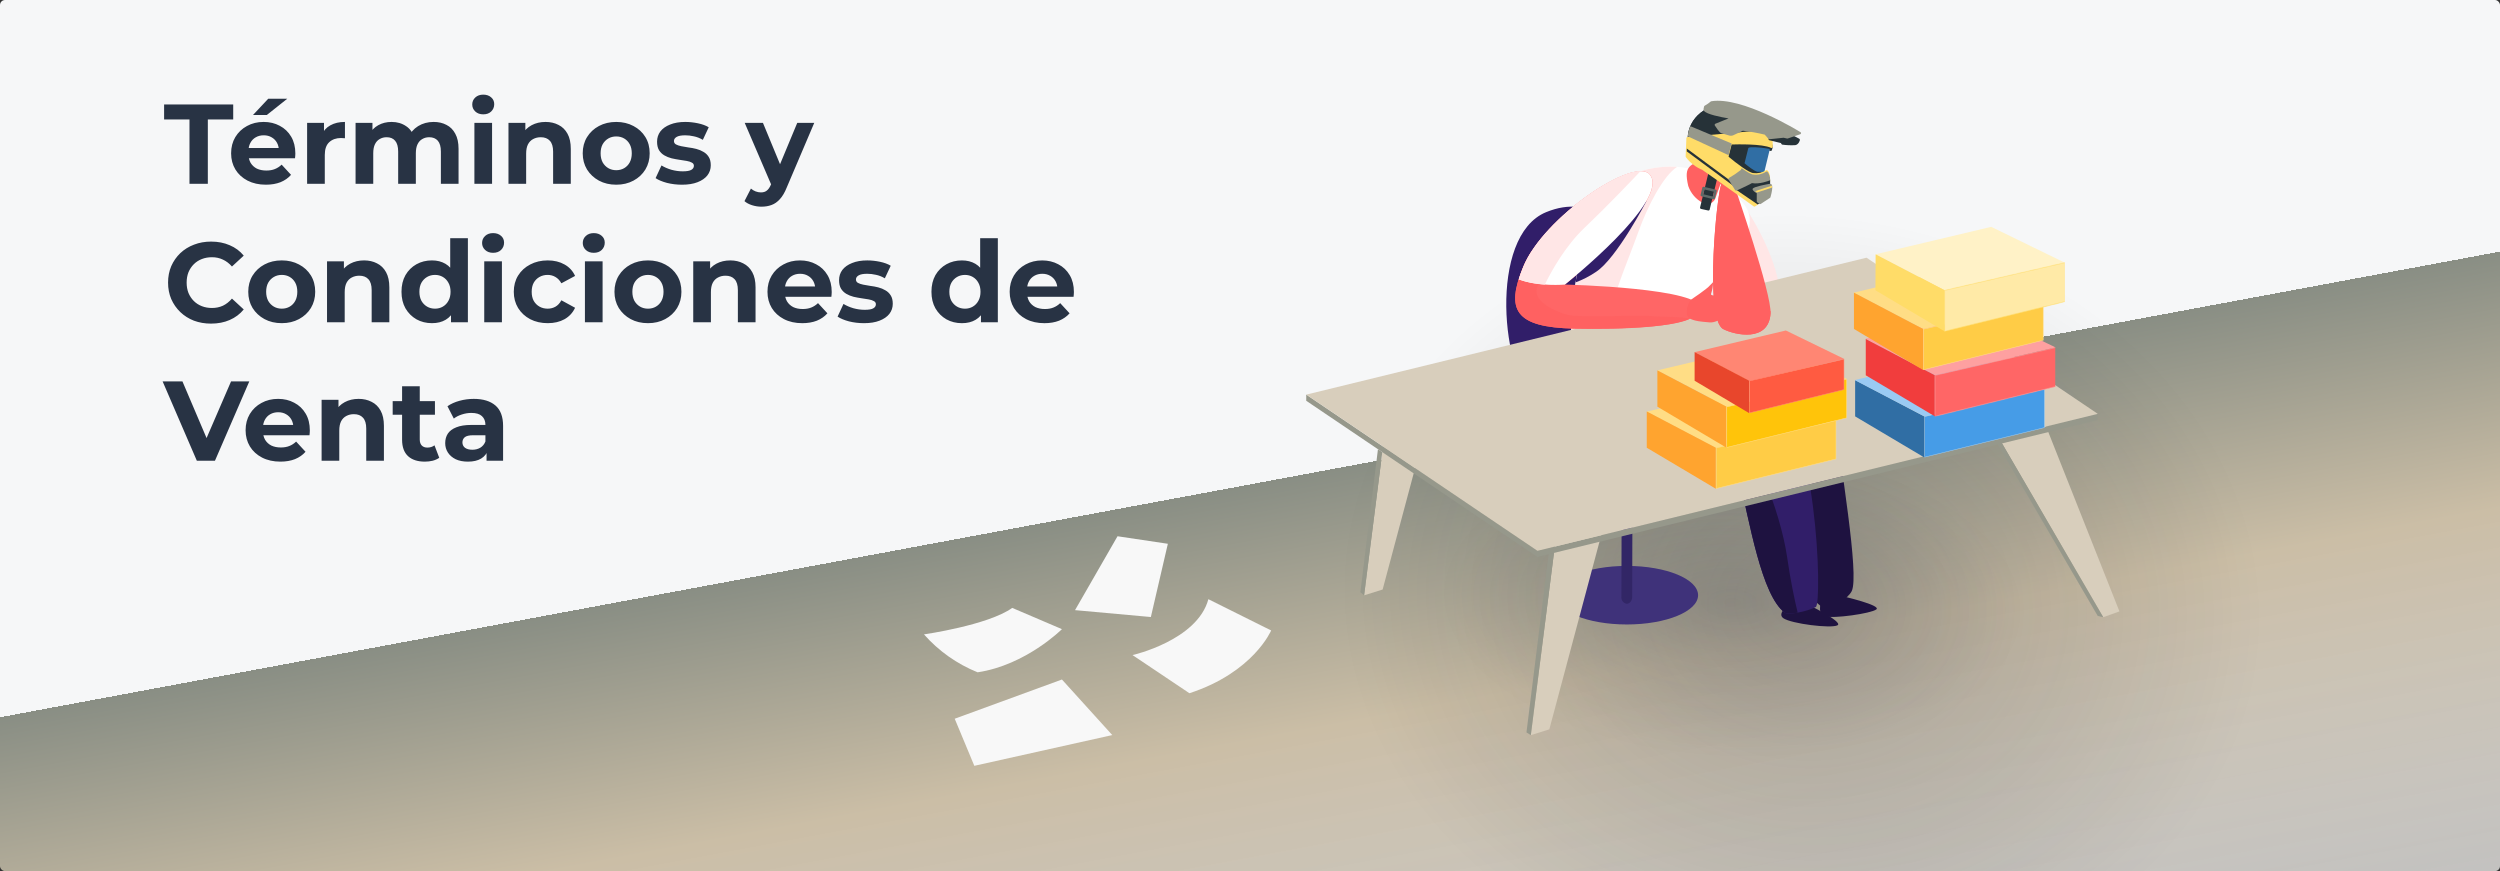 <svg width="993" height="346" viewBox="0 0 993 346" fill="none" xmlns="http://www.w3.org/2000/svg">
<rect x="0" y="0" width="993" height="346" fill="#333333" stroke="none"/>
<rect width="993" height="346" rx="2" fill="url(#paint0_linear_5813_1753)"/>
<rect width="993" height="346" rx="2" fill="url(#paint1_radial_5813_1753)" fill-opacity="0.2"/>
<rect width="993" height="346" rx="2" fill="url(#paint2_diamond_5813_1753)" fill-opacity="0.2"/>
<g clip-path="url(#clip0_5813_1753)">
<path d="M689.28 74.84C689.88 74.166 690.394 73.421 690.81 72.62C691.01 71.96 690.38 70.23 689.62 70.43C688.86 70.63 687.19 71.26 686.99 71.96C686.79 72.66 686.34 74.6 687.21 75.12C688.08 75.64 688.63 75.66 689.28 74.84Z" fill="#FF6161"/>
<path d="M712.297 238.772C712.297 238.772 705.158 243.366 708.351 245.558C711.545 247.75 727.215 249.71 729.84 248.378C732.466 247.045 717.269 239.698 717.269 239.698L712.297 238.772Z" fill="#1E1240"/>
<path d="M723.727 237.268C723.727 237.268 721.305 243.836 724.741 244.816C728.178 245.797 743.113 243.709 745.272 242.063C747.43 240.417 731.937 236.843 731.937 236.843L723.727 237.268Z" fill="#1E1240"/>
<path d="M621.61 155.78C621.61 155.78 621.61 164.33 625.44 167.6C629.27 170.87 639.17 163.74 639.17 163.74L627.24 155.74L621.61 155.78Z" fill="#311E69"/>
<path d="M613.3 174.63C613.3 174.63 612.45 166.24 618.78 164.58C625.11 162.92 639.15 161.37 656.2 163.08C673.25 164.79 684.2 167 688.48 172.6C692.76 178.2 690.94 186.21 666.59 186.44C642.24 186.67 611.23 186.62 613.3 174.63Z" fill="#311E69"/>
<path d="M647.12 98.11C643.23 91.11 632.9 76.56 614.12 84.27C590.96 93.76 596.36 149.78 610.29 159.66C617.29 164.61 643.22 158.3 653.05 153.49C662.88 148.68 656.82 115.54 647.12 98.11Z" fill="#311E69"/>
<path d="M673.23 135.83C673.23 135.83 635.23 141.58 637.83 154.36C642.73 178.21 702.63 164.1 703.36 167.36C704.36 171.67 701.49 175.29 705.36 196.23C707.54 208.03 714.48 236.67 724.51 241.47C727.23 242.77 734.24 237.47 735.51 234.78C738.61 228.25 731.02 185.35 728.19 160.46C726.23 143.21 705.96 128.36 673.23 135.83Z" fill="#1E1240"/>
<path d="M694.44 84.27C694.44 84.27 709.74 107.52 706.75 123.36C703.76 139.2 690.58 131.83 689.1 128.14C687.62 124.45 685.23 98.06 685.23 98.06L694.44 84.27Z" fill="#FFE6E6"/>
<path d="M632.44 142.31C632.44 142.31 690.55 140.07 701.51 149.16C722.19 166.32 723.81 239.81 721.24 241.1C717.51 243 710.24 244.36 708.89 243.35C699.65 236.44 694.98 207.57 690.31 187.94C688.88 181.94 685.31 176.06 682.18 174.41C668.03 167.03 627.93 187.22 624.13 157.77C622.08 141.98 632.44 142.31 632.44 142.31Z" fill="#311E69"/>
<path d="M630.66 142.55C631.25 150.23 633.16 163.99 639.17 165.7C647.58 168.09 672.45 159.7 684.02 165.7C695.59 171.7 707.29 203.7 709.81 221.08C711.19 230.61 712.81 238.32 714.04 243.34C711.65 243.77 709.56 243.85 708.89 243.34C699.65 236.43 694.98 207.56 690.31 187.93C688.88 181.93 685.31 176.05 682.18 174.4C668.03 167.02 627.93 187.21 624.13 157.76C622.63 146.17 627.79 143.27 630.66 142.55Z" fill="#1E1240"/>
<path d="M654.76 67.15C671.76 63.61 680.14 70.24 688.92 77.25C692.67 80.25 695.09 83.76 695.01 87.61C694.84 95.9 688.45 101.5 682.77 105.81C679.23 108.52 677.23 134.89 677.23 134.89C677.23 134.89 662.43 141.89 655.23 144.83C627.85 156.07 624.15 147.45 624.15 147.45C624.15 147.45 619.38 74.52 654.76 67.15Z" fill="white"/>
<path d="M663.69 121.66C663.69 121.66 677.06 125.2 676.69 129.19C676.32 133.18 667.57 129.19 661.54 129.64C655.51 130.09 663.69 121.66 663.69 121.66Z" fill="#FF6161"/>
<path d="M654.76 67.15C658.509 66.318 662.357 66.018 666.19 66.26C660.7 69.76 654.48 81.72 650.83 91.92C645.55 106.66 637.32 124.26 639.61 132.33C641.04 137.33 644.94 143.62 647.68 147.63C627.13 154.43 624.13 147.45 624.13 147.45C624.13 147.45 619.38 74.52 654.76 67.15Z" fill="#FFE6E6"/>
<path d="M646.17 248.04C661.805 248.04 674.48 242.833 674.48 236.41C674.48 229.987 661.805 224.78 646.17 224.78C630.535 224.78 617.86 229.987 617.86 236.41C617.86 242.833 630.535 248.04 646.17 248.04Z" fill="#3F327A"/>
<path d="M646.17 239.82C645.524 239.733 644.937 239.396 644.535 238.882C644.134 238.369 643.949 237.718 644.02 237.07L644.22 163.59C644.136 163.263 644.127 162.922 644.195 162.592C644.264 162.261 644.406 161.951 644.613 161.685C644.819 161.418 645.084 161.202 645.387 161.054C645.69 160.905 646.023 160.828 646.36 160.828C646.697 160.828 647.03 160.905 647.333 161.054C647.635 161.202 647.9 161.418 648.107 161.685C648.313 161.951 648.456 162.261 648.524 162.592C648.592 162.922 648.584 163.263 648.5 163.59L648.31 237.07C648.31 238.59 647.35 239.82 646.17 239.82Z" fill="#322666"/>
<path d="M810.14 162.93L841.84 242.85L835.41 245.15L789.93 167.06L810.14 162.93Z" fill="#D8CEBC"/>
<path d="M618.6 208.86L608.04 292L615.39 289.7L638.35 203.81L618.6 208.86Z" fill="#D8CEBC"/>
<path d="M552.39 153.32L541.83 236.46L549.18 234.16L572.15 148.27L552.39 153.32Z" fill="#D8CEBC"/>
<path d="M518.84 156.74V159.19L610.67 221.22L833.23 166.83V164.38L610.67 218.78L518.84 156.74Z" fill="#96988B"/>
<path d="M518.84 156.74L610.67 218.78L833.23 164.38L741.39 102.35L518.84 156.74Z" fill="#D8CEBC"/>
<path d="M608.04 292L606.31 290.91L615.11 220.14L617.24 219.62L608.04 292Z" fill="#96988B"/>
<path d="M541.83 236.46L540.33 235.24L547.32 178.43L549.05 179.6L541.83 236.46Z" fill="#96988B"/>
<path d="M835.41 245.15L833.23 244.67L793.51 176.54L795.21 176.12L835.41 245.15Z" fill="#96988B"/>
<path d="M689.1 74.35C689.1 74.35 703.8 116.78 703.26 124.56C702.47 136.04 689.11 133.1 684.51 130.73C676.69 126.73 682.25 74.33 683.77 73.27C685.29 72.21 687.09 72.56 689.1 74.35Z" fill="#FF6161"/>
<path d="M655.23 69.26C649.08 62.16 613.17 86.07 605.01 105.99C598.01 122.99 601.53 129.99 625.3 130.53C643.11 130.9 673.57 130.43 675.43 122.9C677.54 114.33 621.58 113.03 621.58 113.03C621.58 113.03 663.99 79.35 655.23 69.26Z" fill="#FF6666"/>
<path d="M686.33 72.76C686.67 75.14 685.23 79.66 685.23 84.27C685.23 91.63 684.17 106.79 684.51 113.19C684.85 119.59 689.08 126.19 696.18 126.32C700 126.39 702.11 124.85 703.25 123.41C703.28 123.793 703.28 124.177 703.25 124.56C702.46 136.04 689.1 133.1 684.5 130.73C676.68 126.73 682.24 74.33 683.76 73.27C684.127 73.006 684.546 72.824 684.99 72.736C685.433 72.648 685.89 72.656 686.33 72.76Z" fill="#FF6161"/>
<path d="M685.93 58.33L678.15 62.33C671.39 65.8 668.62 65.4 670.57 73.87C671.546 76.723 673.569 79.1 676.23 80.52C677.51 81.21 680.35 81.35 681.36 78.76L686.48 64.33L685.93 58.33Z" fill="#FF6161"/>
<path d="M692.47 56.63L683.11 60.82C681.677 61.597 680.605 62.902 680.121 64.458C679.637 66.014 679.78 67.698 680.52 69.15C681.703 71.451 683.384 73.46 685.44 75.03C687.56 76.86 690.5 76.13 693.21 73.67C696.057 71 698.425 67.861 700.21 64.39C702.74 59.44 698.78 54.35 692.47 56.63Z" fill="#FF6161"/>
<path d="M691.14 65.73C692.795 66.682 694.07 68.176 694.75 69.96C694.75 69.96 691.68 69.66 691.14 65.73Z" fill="white"/>
<path d="M689.73 59.47C690.11 58.962 690.542 58.496 691.02 58.08C691.91 57.26 693.02 55.85 691.19 55.08C688.49 54.01 684.12 57.93 685.76 60.47C686.98 62.39 688.8 60.78 689.73 59.47Z" fill="#FF6161"/>
<path d="M625.33 130.53C601.56 130.03 598.08 123 605.04 105.99C606.006 103.706 607.188 101.519 608.57 99.46C609.17 104.05 611.95 110.7 610.64 114.05C608.45 119.63 617.76 123.74 622.64 125.05C627.52 126.36 650.91 124.96 655.99 125.56C658.61 125.87 668.54 125.72 671.23 126.62C664.13 130.26 639.38 130.82 625.33 130.53Z" fill="#FF6161"/>
<path d="M631.1 91.24L632.16 89.92L653.99 79.84C653.99 79.84 642.23 102.56 633.95 107.98C631.427 109.698 628.703 111.102 625.84 112.16C626.857 105.022 628.62 98.01 631.1 91.24Z" fill="#311E69"/>
<path d="M655.23 69.26C663.96 79.35 621.58 113.03 621.58 113.03C621.58 113.03 611.23 113.98 603.23 110.98C603.72 109.42 604.33 107.74 605.06 105.98C613.23 86.07 649.11 62.16 655.23 69.26Z" fill="white"/>
<path d="M603.23 110.98C603.72 109.42 604.33 107.74 605.06 105.98C612.19 88.58 640.49 68.14 651.63 67.98C648.42 71.37 638.33 81.98 629.27 90.58C621.73 97.77 616.27 107.58 613.59 113.04C610.057 112.846 606.569 112.153 603.23 110.98Z" fill="#FFE6E6"/>
<path d="M443.88 213L427 242.35L457.12 245.08L463.87 215.99L443.88 213Z" fill="#F8F8F8"/>
<path d="M812.03 169.842L764.43 181.572V165.47L812.03 154.506V169.842Z" fill="#469CE7" stroke="#9ACAF3" stroke-width="0.2"/>
<path d="M764.33 181.7V165.39L736.86 150.96V165.39L764.33 181.7Z" fill="#306EA4"/>
<path d="M654 163.5L681.5 178L729.26 167.31L699.91 153L654 163.5Z" fill="#FFDD85"/>
<path d="M654.09 163.42V177.84L681.55 194.15V177.84L654.09 163.42Z" fill="#FFA42F"/>
<path d="M681.65 177.92L729.25 166.956V182.292L681.65 194.022V177.92Z" fill="#FFCC46" stroke="#FFDD85" stroke-width="0.2"/>
<path d="M658.31 147.11L685.96 161.53L733.58 150.52L704.22 136.21L658.31 147.11Z" fill="#FFDD85"/>
<path d="M658.31 147.11V161.53L685.78 177.84V161.53L658.31 147.11Z" fill="#FFA42F"/>
<path d="M685.88 161.61L733.48 150.646V165.982L685.88 177.712V161.61Z" fill="#FFC40A" stroke="#FFDD85" stroke-width="0.2" stroke-miterlimit="10"/>
<path d="M673.093 139.865L695 151.5L732.513 142.555L709.333 131.265L673.093 139.865Z" fill="#FF8673"/>
<path d="M673.1 139.85V151.23L694.78 164.11V151.23L673.1 139.85Z" fill="#E8462C"/>
<path d="M694.88 151.31L732.42 142.666V154.732L694.88 163.982V151.31Z" fill="#FF5B41" stroke="#FF8673" stroke-width="0.2"/>
<path d="M736.671 150.96L764.322 165.39L811.941 154.38L782.581 140.07L736.671 150.96Z" fill="#9ACAF3"/>
<path d="M816.5 138L786.75 123.734L741 134.5L768.5 149.054L816.5 138Z" fill="#FEA0A0"/>
<path d="M741.08 134.65V149.07L768.55 165.39V149.07L741.08 134.65Z" fill="#F13D3D"/>
<mask id="path-51-inside-1_5813_1753" fill="white">
<path d="M816.35 153.61L768.55 165.39V149.07L816.35 138.06"/>
</mask>
<path d="M816.35 153.61L768.55 165.39V149.07L816.35 138.06" fill="#FF6666"/>
<path d="M768.55 165.39H768.35V165.645L768.598 165.584L768.55 165.39ZM768.55 149.07L768.505 148.875L768.35 148.911V149.07H768.55ZM816.302 153.416L768.502 165.196L768.598 165.584L816.398 153.804L816.302 153.416ZM768.75 165.39V149.07H768.35V165.39H768.75ZM768.595 149.265L816.395 138.255L816.305 137.865L768.505 148.875L768.595 149.265Z" fill="#FEA0A0" mask="url(#path-51-inside-1_5813_1753)"/>
<path d="M736.241 116.257L763.891 130.677L811.501 119.667L782.151 105.357L736.241 116.257Z" fill="#FFDD85"/>
<path d="M763.86 146.98V130.67L736.39 116.25V130.67L763.86 146.98Z" fill="#FFA42F"/>
<path d="M811.55 135.122L763.96 146.852V130.75L811.55 119.786V135.122Z" fill="#FFCC46" stroke="#FFDD85" stroke-width="0.2"/>
<path d="M820.27 104.41L790.91 90.1L745 101L772.65 115.42L820.27 104.41Z" fill="#FFF2C7"/>
<path d="M745 101L744.92 115.3L772.39 131.61V115.3L745 101Z" fill="#FFDC68"/>
<mask id="path-58-inside-2_5813_1753" fill="white">
<path d="M820.19 119.83L772.39 131.61V115.3L820.19 104.29"/>
</mask>
<path d="M820.19 119.83L772.39 131.61V115.3L820.19 104.29" fill="#FFEAA7"/>
<path d="M772.39 131.61H772.19V131.865L772.438 131.804L772.39 131.61ZM772.39 115.3L772.345 115.105L772.19 115.141V115.3H772.39ZM820.142 119.636L772.342 131.416L772.438 131.804L820.238 120.024L820.142 119.636ZM772.59 131.61V115.3H772.19V131.61H772.59ZM772.435 115.495L820.235 104.485L820.145 104.095L772.345 115.105L772.435 115.495Z" fill="#FFDC68" mask="url(#path-58-inside-2_5813_1753)"/>
<path d="M671.73 118.98C671.73 118.98 678.14 114.72 679.22 113.32L680.43 112.1C680.4 113.672 680.13 115.23 679.63 116.72C679.1 117.82 685.63 118.04 687.27 117.2C688.91 116.36 690.75 114.36 690.92 116.2C691.09 118.04 688.16 121.82 688.08 122.8C688 123.78 682.57 128.39 679.08 128.06C675.59 127.73 670.18 127.53 669.98 124.68C669.78 121.83 671.23 119.29 671.73 118.98Z" fill="#FF6161"/>
<path d="M690.38 41.74C691.67 42.05 701.38 50.18 704.05 58.63L703.82 59.58C703.789 59.706 703.71 59.814 703.599 59.882C703.489 59.949 703.356 59.97 703.23 59.94L702.43 59.74H696.61V65.74L699.21 70.48C699.254 70.554 699.277 70.639 699.277 70.725C699.277 70.811 699.254 70.896 699.21 70.97C699.166 71.044 699.103 71.105 699.027 71.145C698.951 71.186 698.866 71.205 698.78 71.2L683.48 70.68H683.38C674.47 68.53 668.79 60.27 670.73 52.28C672.67 44.29 681.47 39.58 690.38 41.74Z" fill="#263238"/>
<path d="M693.54 58.98C694.43 57.55 700.16 58.38 702.54 58.81C702.607 58.823 702.671 58.849 702.727 58.887C702.784 58.924 702.833 58.973 702.87 59.03C702.907 59.085 702.931 59.148 702.942 59.213C702.952 59.279 702.948 59.346 702.93 59.41L700.41 69.86C700.382 69.967 700.32 70.061 700.233 70.13C700.147 70.199 700.04 70.237 699.93 70.24H697.83C695.83 69.75 692.17 66.39 692.01 66.24C691.945 66.183 691.897 66.108 691.872 66.025C691.847 65.942 691.847 65.854 691.87 65.77L693.48 59.11C693.492 59.064 693.513 59.02 693.54 58.98Z" fill="#306EA4"/>
<path d="M670.72 51.95C668.78 59.683 674.46 67.659 683.37 69.737H683.46L698.77 70.24C698.856 70.243 698.941 70.225 699.016 70.186C699.092 70.147 699.155 70.088 699.2 70.018C699.242 69.945 699.264 69.864 699.264 69.781C699.264 69.698 699.242 69.616 699.2 69.544L699.02 69.215H699.23C699.362 69.215 699.49 69.164 699.583 69.074C699.677 68.983 699.73 68.86 699.73 68.732C699.73 68.604 699.677 68.481 699.583 68.39C699.49 68.299 699.362 68.249 699.23 68.249H698.05C696.67 67.891 694.05 65.812 692.93 64.826L694.45 58.755C694.97 58.282 698.61 58.417 702.45 59.065L703.31 59.268C703.436 59.297 703.569 59.277 703.679 59.211C703.79 59.146 703.869 59.041 703.9 58.92L704.13 58.001C704.08 57.837 704.03 57.682 703.97 57.518C701.1 49.533 691.72 41.963 690.46 41.673C681.47 39.633 672.65 44.225 670.72 51.95Z" fill="#263238"/>
<path d="M679.01 67.98C679.095 67.957 679.185 67.958 679.27 67.983C679.354 68.007 679.43 68.055 679.49 68.12L681.89 70.67C681.946 70.729 681.986 70.801 682.007 70.88C682.028 70.958 682.029 71.041 682.01 71.12L679.08 83.25C679.047 83.374 678.967 83.481 678.857 83.548C678.747 83.615 678.616 83.638 678.49 83.61L675.63 82.98C675.505 82.947 675.399 82.867 675.331 82.757C675.264 82.647 675.242 82.516 675.27 82.39L678.66 68.39C678.67 68.294 678.709 68.204 678.772 68.131C678.834 68.058 678.917 68.005 679.01 67.98Z" fill="#263238"/>
<path d="M675.83 77.98L680.59 79.13C680.652 79.146 680.718 79.15 680.781 79.141C680.845 79.131 680.906 79.109 680.962 79.075C681.017 79.042 681.064 78.997 681.102 78.945C681.139 78.892 681.166 78.833 681.18 78.77L681.87 75.92C681.898 75.794 681.875 75.663 681.808 75.553C681.741 75.443 681.634 75.363 681.51 75.33L676.75 74.18C676.624 74.153 676.493 74.175 676.383 74.242C676.273 74.309 676.193 74.416 676.16 74.54L675.47 77.39C675.44 77.516 675.461 77.649 675.528 77.759C675.596 77.87 675.704 77.949 675.83 77.98ZM680.34 78.07L676.54 77.15L677 75.25L680.8 76.17L680.34 78.07Z" fill="#5E6B69"/>
<path d="M670.28 54.412L703.22 51.41C703.283 51.403 703.347 51.409 703.408 51.426C703.469 51.443 703.526 51.472 703.575 51.511C703.624 51.55 703.665 51.598 703.695 51.652C703.725 51.706 703.744 51.765 703.75 51.826C704.027 53.982 704.164 56.152 704.16 58.324C704.157 58.404 704.134 58.481 704.092 58.55C704.05 58.618 703.991 58.675 703.92 58.716C703.849 58.756 703.769 58.779 703.687 58.782C703.605 58.784 703.523 58.767 703.45 58.731C699.95 57.066 689.85 57.327 687.8 57.395L686.58 62.237C689.72 64.89 694.76 68.686 696.42 68.745C698.19 68.978 699.988 68.582 701.48 67.631C701.571 67.575 701.68 67.551 701.788 67.563C701.895 67.575 701.995 67.623 702.07 67.699C704.24 69.761 702.39 77.489 702.17 78.351C702.141 78.465 702.07 78.565 701.97 78.632L697.14 81.983C697.082 82.019 697.016 82.044 696.947 82.056C696.878 82.068 696.808 82.066 696.74 82.05C696.678 82.039 696.619 82.012 696.57 81.973C696.4 81.847 679.57 69.752 676.1 67.447C673.496 66.375 671.249 64.626 669.61 62.392C669.558 62.314 669.534 62.222 669.54 62.13L669.83 54.886C669.83 54.767 669.876 54.652 669.959 54.564C670.043 54.476 670.157 54.422 670.28 54.412Z" fill="#FFDC68"/>
<path d="M698.17 81.01L670 60.148V59L699 80.455L698.17 81.01Z" fill="#263238"/>
<path d="M703.67 51.98L709.33 52.48C709.389 52.467 709.451 52.467 709.51 52.48L712.88 54.17L714.66 55.1C714.759 55.149 714.837 55.231 714.883 55.331C714.928 55.431 714.938 55.544 714.91 55.65C714.91 55.72 714.48 57.37 713.14 57.65C711.421 57.756 709.696 57.693 707.99 57.46H707.93C707.806 57.427 707.699 57.349 707.63 57.24L707.37 56.82L702.82 55.72C702.694 55.689 702.586 55.61 702.519 55.499C702.451 55.389 702.43 55.256 702.46 55.13L703.15 52.28C703.191 52.179 703.265 52.095 703.359 52.041C703.453 51.987 703.563 51.965 703.67 51.98Z" fill="#263238"/>
<path d="M677.31 41.86C678.095 41.419 678.829 40.903 679.5 40.32C679.565 40.266 679.644 40.23 679.73 40.217C691.86 38.227 714.22 51.912 715.17 52.503C715.244 52.55 715.302 52.616 715.339 52.692C715.376 52.768 715.39 52.852 715.38 52.935C715.371 53.018 715.337 53.098 715.282 53.164C715.227 53.23 715.154 53.281 715.07 53.31L710.07 55.019C709.978 55.042 709.882 55.042 709.79 55.019L708.44 54.709L702.84 55.3C702.759 55.308 702.677 55.296 702.602 55.267C702.527 55.237 702.461 55.191 702.41 55.131L700.96 53.479C698.092 52.783 695.18 52.263 692.24 51.921C691.53 52.315 690.5 52.775 689.68 53.151C689.1 53.404 688.55 53.658 688.33 53.78C687.801 53.965 687.219 53.965 686.69 53.78C686.08 53.639 685.3 53.395 684.33 53.085L683.68 52.879C683.52 52.879 683.01 52.728 681.1 49.8C681.073 49.741 681.059 49.677 681.059 49.612C681.059 49.548 681.073 49.484 681.1 49.425C681.124 49.361 681.161 49.303 681.209 49.253C681.257 49.203 681.315 49.162 681.38 49.134L686.59 47.031C683.52 46.524 677.8 45.398 676.82 44.018C676.736 43.908 676.678 43.783 676.65 43.65C676.623 43.517 676.626 43.38 676.66 43.249C676.74 42.93 676.78 42.723 676.8 42.592C676.8 42.436 676.848 42.284 676.939 42.154C677.029 42.024 677.158 41.922 677.31 41.86Z" fill="#96988B"/>
<path d="M689.15 75.075L691.45 72.807L703 70.53C703.47 73.438 702.34 77.91 702.17 78.541C702.141 78.648 702.07 78.743 701.97 78.806L698.16 81.22L689.15 75.075Z" fill="#263238"/>
<path d="M689.77 75.69C689.665 75.72 689.555 75.72 689.45 75.69C689.326 75.657 689.219 75.579 689.15 75.47L686.63 71.33C686.563 71.22 686.543 71.088 686.572 70.962C686.602 70.837 686.681 70.728 686.79 70.66C688.416 69.731 689.97 68.681 691.44 67.52L691.79 66.8C693.79 68.22 695.55 69.31 696.42 69.34C698.19 69.581 699.988 69.172 701.48 68.19C701.571 68.132 701.68 68.107 701.788 68.12C701.895 68.133 701.995 68.182 702.07 68.26C702.784 69.207 703.139 70.376 703.07 71.56L702.83 71.73C702.797 71.735 702.763 71.735 702.73 71.73C702.57 71.8 698.82 73.29 695.88 72.73C694.48 73.56 689.97 75.6 689.77 75.69Z" fill="#96988B"/>
<path d="M696.23 74.876C696.99 74.076 701.62 73.239 703.02 72.999C703.089 72.986 703.161 72.986 703.23 72.999C703.58 73.079 704.65 73.31 703.23 78.338C703.206 78.44 703.138 78.529 703.04 78.587L699.39 80.99C699.332 81.025 699.267 81.049 699.198 81.061C699.13 81.073 699.059 81.073 698.99 81.061C698.915 81.045 698.846 81.011 698.79 80.963L697.95 80.34C697.897 80.3 697.853 80.249 697.824 80.193C697.795 80.136 697.78 80.074 697.78 80.011V76.719C697.109 76.43 696.552 75.968 696.18 75.393C696.127 75.313 696.103 75.22 696.112 75.127C696.121 75.035 696.162 74.947 696.23 74.876Z" fill="#96988B"/>
<path d="M703.82 73.74C703.891 73.981 703.925 74.228 703.92 74.475C701.71 75.21 699.21 76.003 697.75 76.51V76.246C697.515 76.163 697.294 76.062 697.09 75.944C698.69 75.386 701.72 74.416 703.82 73.74Z" fill="#FFDC68"/>
<path d="M686.58 61.64L670.38 54.151C670.43 53.474 670.544 52.803 670.72 52.145C670.9 51.455 671.144 50.781 671.45 50.13L687.8 56.994L686.58 61.64Z" fill="#96988B"/>
<path d="M449.84 260.2C449.84 260.2 475.55 254.4 479.97 238L504.9 250.42C504.9 250.42 497.9 267.04 472.44 275.35L449.84 260.2Z" fill="#F8F8F8"/>
<path d="M421.8 249.9C421.8 249.9 407.51 264.18 388.3 267.04C380.127 263.741 372.835 258.585 367 251.98C367 251.98 392.45 248.34 402.06 241.46L421.8 249.9Z" fill="#F8F8F8"/>
<path d="M379.21 285.48L421.8 269.9L441.79 291.97L387 304.18L379.21 285.48Z" fill="#F8F8F8"/>
</g>
<path d="M75.26 73L75.261 47.44L65.181 47.44L65.181 41.5L92.631 41.501L92.631 47.441L82.551 47.44L82.55 73L75.26 73ZM105.611 73.361C102.851 73.361 100.421 72.821 98.322 71.741C96.251 70.661 94.647 69.191 93.507 67.331C92.367 65.441 91.797 63.296 91.797 60.896C91.797 58.466 92.352 56.321 93.462 54.461C94.602 52.571 96.147 51.101 98.097 50.051C100.047 48.971 102.252 48.431 104.712 48.431C107.082 48.431 109.212 48.941 111.102 49.961C113.022 50.951 114.537 52.391 115.647 54.281C116.757 56.141 117.312 58.376 117.312 60.986C117.312 61.256 117.297 61.571 117.267 61.931C117.237 62.261 117.207 62.576 117.177 62.876L97.512 62.876L97.512 58.781L113.487 58.781L110.787 59.996C110.787 58.736 110.532 57.641 110.022 56.711C109.512 55.781 108.807 55.061 107.907 54.551C107.007 54.011 105.957 53.741 104.757 53.741C103.557 53.741 102.492 54.011 101.562 54.551C100.662 55.061 99.957 55.796 99.447 56.756C98.937 57.686 98.682 58.796 98.682 60.086L98.682 61.166C98.682 62.486 98.967 63.656 99.537 64.676C100.137 65.666 100.962 66.431 102.012 66.971C103.092 67.481 104.352 67.736 105.792 67.736C107.082 67.736 108.207 67.541 109.167 67.151C110.157 66.761 111.057 66.176 111.867 65.396L115.602 69.446C114.492 70.706 113.096 71.681 111.416 72.371C109.736 73.031 107.801 73.361 105.611 73.361ZM100.482 45.686L106.557 39.206L114.117 39.206L105.972 45.686L100.482 45.686ZM121.985 73.001L121.986 48.791L128.691 48.791L128.691 55.631L127.746 53.651C128.466 51.941 129.621 50.651 131.211 49.782C132.801 48.882 134.736 48.431 137.016 48.432L137.016 54.912C136.716 54.882 136.446 54.867 136.206 54.867C135.966 54.837 135.711 54.822 135.441 54.822C133.521 54.822 131.961 55.377 130.76 56.486C129.59 57.566 129.005 59.261 129.005 61.571L129.005 73.001L121.985 73.001ZM172.239 48.432C174.159 48.432 175.854 48.822 177.324 49.602C178.824 50.352 179.994 51.523 180.834 53.112C181.704 54.673 182.139 56.683 182.138 59.143L182.138 73.003L175.118 73.002L175.118 60.222C175.119 58.272 174.714 56.832 173.904 55.902C173.094 54.972 171.954 54.507 170.484 54.507C169.464 54.507 168.549 54.747 167.739 55.227C166.929 55.677 166.299 56.367 165.849 57.297C165.399 58.227 165.173 59.412 165.173 60.852L165.173 73.002L158.153 73.002L158.153 60.222C158.153 58.272 157.749 56.832 156.939 55.902C156.159 54.972 155.034 54.507 153.564 54.507C152.544 54.507 151.629 54.747 150.819 55.227C150.009 55.677 149.379 56.367 148.929 57.297C148.478 58.227 148.253 59.412 148.253 60.852L148.253 73.002L141.233 73.002L141.234 48.792L147.939 48.792L147.939 55.407L146.679 53.472C147.519 51.822 148.704 50.577 150.234 49.737C151.794 48.867 153.564 48.432 155.544 48.432C157.764 48.432 159.699 49.002 161.349 50.142C163.029 51.252 164.139 52.962 164.679 55.272L162.204 54.597C163.014 52.707 164.304 51.207 166.074 50.097C167.874 48.987 169.929 48.432 172.239 48.432ZM188.43 73.003L188.431 48.793L195.451 48.793L195.45 73.003L188.43 73.003ZM191.941 45.418C190.651 45.418 189.601 45.043 188.791 44.293C187.981 43.543 187.576 42.613 187.576 41.503C187.576 40.393 187.981 39.463 188.791 38.713C189.601 37.963 190.651 37.588 191.941 37.588C193.231 37.588 194.281 37.948 195.091 38.668C195.901 39.358 196.306 40.258 196.306 41.368C196.306 42.538 195.901 43.513 195.091 44.293C194.311 45.043 193.261 45.418 191.941 45.418ZM216.681 48.433C218.601 48.433 220.311 48.823 221.811 49.603C223.341 50.353 224.541 51.523 225.411 53.114C226.281 54.673 226.716 56.684 226.716 59.144L226.716 73.004L219.696 73.003L219.696 60.223C219.696 58.273 219.261 56.833 218.391 55.903C217.551 54.973 216.351 54.508 214.791 54.508C213.681 54.508 212.676 54.748 211.776 55.228C210.906 55.678 210.216 56.383 209.706 57.343C209.226 58.303 208.986 59.533 208.986 61.033L208.986 73.003L201.966 73.003L201.966 48.793L208.671 48.793L208.671 55.498L207.411 53.473C208.281 51.853 209.526 50.608 211.146 49.738C212.766 48.868 214.611 48.433 216.681 48.433ZM244.775 73.364C242.195 73.364 239.9 72.824 237.89 71.744C235.91 70.664 234.335 69.194 233.165 67.334C232.025 65.444 231.455 63.299 231.455 60.899C231.455 58.469 232.025 56.324 233.165 54.464C234.335 52.574 235.91 51.104 237.89 50.054C239.9 48.974 242.195 48.434 244.775 48.434C247.325 48.434 249.605 48.974 251.615 50.054C253.625 51.104 255.2 52.559 256.34 54.419C257.48 56.279 258.05 58.439 258.05 60.899C258.05 63.299 257.48 65.444 256.34 67.334C255.2 69.194 253.625 70.664 251.615 71.744C249.605 72.824 247.325 73.364 244.775 73.364ZM244.775 67.604C245.945 67.604 246.995 67.334 247.925 66.794C248.855 66.254 249.59 65.489 250.13 64.499C250.67 63.479 250.94 62.279 250.94 60.899C250.94 59.489 250.67 58.289 250.13 57.299C249.59 56.309 248.855 55.544 247.925 55.004C246.995 54.464 245.945 54.194 244.775 54.194C243.605 54.194 242.555 54.464 241.625 55.004C240.695 55.544 239.945 56.309 239.375 57.299C238.835 58.289 238.565 59.489 238.565 60.899C238.565 62.279 238.835 63.479 239.375 64.499C239.945 65.489 240.695 66.254 241.625 66.794C242.555 67.334 243.605 67.604 244.775 67.604ZM270.887 73.365C268.817 73.365 266.822 73.124 264.902 72.644C263.012 72.134 261.512 71.504 260.402 70.754L262.742 65.714C263.852 66.404 265.157 66.974 266.657 67.424C268.187 67.844 269.687 68.055 271.157 68.055C272.777 68.055 273.917 67.86 274.577 67.47C275.267 67.08 275.612 66.54 275.612 65.85C275.612 65.28 275.342 64.86 274.802 64.59C274.292 64.29 273.602 64.065 272.732 63.915C271.862 63.764 270.902 63.614 269.852 63.465C268.832 63.315 267.797 63.12 266.747 62.879C265.697 62.609 264.737 62.219 263.867 61.709C262.997 61.199 262.292 60.509 261.752 59.639C261.242 58.769 260.987 57.644 260.987 56.264C260.987 54.734 261.422 53.384 262.292 52.214C263.192 51.044 264.482 50.129 266.162 49.469C267.842 48.779 269.853 48.434 272.193 48.434C273.843 48.435 275.522 48.615 277.232 48.975C278.942 49.335 280.367 49.86 281.507 50.55L279.167 55.545C277.997 54.855 276.812 54.39 275.612 54.15C274.442 53.88 273.302 53.745 272.192 53.745C270.632 53.745 269.492 53.955 268.772 54.374C268.052 54.794 267.692 55.334 267.692 55.994C267.692 56.594 267.947 57.044 268.457 57.344C268.997 57.645 269.702 57.885 270.572 58.065C271.442 58.245 272.387 58.41 273.407 58.56C274.457 58.68 275.507 58.875 276.557 59.145C277.607 59.415 278.552 59.805 279.392 60.315C280.262 60.795 280.967 61.47 281.507 62.34C282.047 63.18 282.317 64.29 282.317 65.67C282.317 67.17 281.867 68.505 280.967 69.675C280.067 70.815 278.762 71.715 277.052 72.375C275.372 73.035 273.317 73.365 270.887 73.365ZM302.452 82.095C301.192 82.095 299.947 81.9 298.717 81.51C297.487 81.12 296.482 80.58 295.702 79.89L298.267 74.895C298.807 75.375 299.422 75.75 300.112 76.02C300.832 76.29 301.537 76.425 302.227 76.425C303.217 76.425 303.997 76.185 304.567 75.705C305.167 75.255 305.707 74.49 306.187 73.41L307.447 70.44L307.987 69.675L316.673 48.795L323.423 48.796L312.487 74.49C311.707 76.44 310.807 77.97 309.787 79.08C308.797 80.19 307.687 80.97 306.457 81.42C305.257 81.87 303.922 82.095 302.452 82.095ZM306.592 73.95L295.793 48.795L303.038 48.795L311.407 69.045L306.592 73.95ZM83.809 128.54C81.379 128.54 79.114 128.15 77.014 127.37C74.944 126.56 73.144 125.42 71.614 123.95C70.084 122.48 68.884 120.755 68.014 118.775C67.174 116.795 66.754 114.62 66.754 112.25C66.754 109.88 67.174 107.705 68.014 105.725C68.884 103.745 70.084 102.02 71.614 100.55C73.174 99.08 74.99 97.955 77.059 97.175C79.129 96.365 81.394 95.96 83.855 95.96C86.585 95.96 89.044 96.441 91.234 97.401C93.454 98.331 95.314 99.711 96.814 101.541L92.134 105.861C91.054 104.631 89.854 103.716 88.534 103.116C87.214 102.485 85.774 102.17 84.214 102.17C82.744 102.17 81.394 102.41 80.164 102.89C78.934 103.37 77.869 104.06 76.969 104.96C76.069 105.86 75.364 106.925 74.854 108.155C74.374 109.385 74.134 110.75 74.134 112.25C74.134 113.75 74.374 115.115 74.854 116.345C75.364 117.575 76.069 118.64 76.969 119.54C77.869 120.44 78.934 121.13 80.164 121.61C81.394 122.09 82.744 122.33 84.214 122.33C85.774 122.33 87.214 122.03 88.534 121.431C89.854 120.801 91.054 119.856 92.134 118.596L96.814 122.916C95.314 124.746 93.454 126.141 91.234 127.101C89.044 128.061 86.569 128.54 83.809 128.54ZM111.927 128.361C109.347 128.361 107.052 127.821 105.042 126.741C103.062 125.661 101.487 124.191 100.317 122.331C99.177 120.441 98.607 118.296 98.607 115.896C98.607 113.466 99.177 111.321 100.317 109.461C101.487 107.571 103.062 106.101 105.042 105.051C107.052 103.971 109.347 103.431 111.927 103.431C114.477 103.431 116.757 103.971 118.767 105.051C120.777 106.101 122.352 107.556 123.492 109.416C124.632 111.276 125.202 113.436 125.202 115.896C125.202 118.296 124.632 120.441 123.492 122.331C122.352 124.191 120.777 125.661 118.767 126.741C116.757 127.821 114.477 128.361 111.927 128.361ZM111.927 122.601C113.097 122.601 114.147 122.331 115.077 121.791C116.007 121.251 116.742 120.486 117.282 119.496C117.822 118.476 118.092 117.276 118.092 115.896C118.092 114.486 117.822 113.286 117.282 112.296C116.742 111.306 116.007 110.541 115.077 110.001C114.147 109.461 113.097 109.191 111.927 109.191C110.757 109.191 109.707 109.461 108.777 110.001C107.847 110.541 107.097 111.306 106.527 112.296C105.987 113.286 105.717 114.486 105.717 115.896C105.717 117.276 105.987 118.476 106.527 119.496C107.097 120.486 107.847 121.251 108.777 121.791C109.707 122.331 110.757 122.601 111.927 122.601ZM144.61 103.432C146.53 103.432 148.24 103.822 149.74 104.602C151.27 105.352 152.47 106.522 153.34 108.112C154.209 109.672 154.644 111.682 154.644 114.142L154.644 128.002L147.624 128.002L147.624 115.222C147.624 113.272 147.189 111.832 146.319 110.902C145.479 109.972 144.279 109.507 142.719 109.507C141.609 109.507 140.604 109.747 139.704 110.227C138.834 110.677 138.144 111.382 137.634 112.342C137.154 113.302 136.914 114.532 136.914 116.032L136.914 128.002L129.894 128.001L129.895 103.791L136.6 103.792L136.599 110.497L135.34 108.472C136.21 106.852 137.455 105.607 139.075 104.737C140.695 103.867 142.54 103.432 144.61 103.432ZM171.578 128.362C169.298 128.362 167.243 127.852 165.413 126.832C163.583 125.782 162.128 124.327 161.048 122.467C159.998 120.607 159.473 118.417 159.473 115.897C159.473 113.347 159.999 111.142 161.049 109.282C162.129 107.422 163.584 105.982 165.414 104.962C167.244 103.942 169.299 103.432 171.579 103.432C173.619 103.432 175.404 103.882 176.934 104.782C178.464 105.682 179.649 107.048 180.489 108.878C181.329 110.708 181.748 113.048 181.748 115.898C181.748 118.718 181.343 121.058 180.533 122.918C179.723 124.748 178.553 126.112 177.023 127.012C175.523 127.912 173.708 128.362 171.578 128.362ZM172.793 122.602C173.933 122.602 174.968 122.332 175.898 121.792C176.828 121.252 177.563 120.487 178.103 119.497C178.673 118.477 178.958 117.278 178.958 115.898C178.958 114.488 178.673 113.287 178.103 112.297C177.564 111.307 176.829 110.542 175.899 110.002C174.969 109.462 173.934 109.192 172.794 109.192C171.624 109.192 170.574 109.462 169.644 110.002C168.714 110.542 167.964 111.307 167.393 112.297C166.853 113.287 166.583 114.487 166.583 115.897C166.583 117.277 166.853 118.477 167.393 119.497C167.963 120.487 168.713 121.252 169.643 121.792C170.573 122.332 171.623 122.602 172.793 122.602ZM179.138 128.003L179.138 123.053L179.273 115.853L178.824 108.697L178.824 94.612L185.844 94.613L185.843 128.003L179.138 128.003ZM192.34 128.003L192.341 103.793L199.361 103.793L199.36 128.003L192.34 128.003ZM195.851 100.418C194.561 100.418 193.511 100.043 192.701 99.293C191.891 98.543 191.486 97.613 191.486 96.503C191.486 95.393 191.891 94.463 192.701 93.713C193.511 92.963 194.561 92.588 195.851 92.588C197.141 92.588 198.191 92.948 199.001 93.668C199.811 94.358 200.216 95.258 200.216 96.368C200.216 97.538 199.811 98.513 199.001 99.293C198.221 100.043 197.171 100.418 195.851 100.418ZM217.576 128.363C214.966 128.363 212.641 127.838 210.601 126.788C208.561 125.708 206.956 124.223 205.786 122.333C204.646 120.443 204.076 118.298 204.076 115.898C204.076 113.468 204.646 111.323 205.786 109.463C206.956 107.573 208.561 106.103 210.601 105.053C212.641 103.973 214.966 103.433 217.576 103.433C220.126 103.433 222.346 103.973 224.236 105.053C226.126 106.104 227.521 107.619 228.421 109.599L222.976 112.523C222.346 111.383 221.551 110.543 220.591 110.003C219.661 109.463 218.641 109.193 217.531 109.193C216.331 109.193 215.251 109.463 214.291 110.003C213.331 110.543 212.566 111.308 211.996 112.298C211.456 113.288 211.186 114.488 211.186 115.898C211.186 117.308 211.456 118.508 211.996 119.498C212.566 120.488 213.331 121.253 214.291 121.793C215.251 122.333 216.331 122.603 217.531 122.603C218.641 122.603 219.661 122.348 220.591 121.838C221.551 121.298 222.346 120.443 222.976 119.273L228.421 122.244C227.521 124.194 226.126 125.709 224.236 126.788C222.346 127.838 220.126 128.363 217.576 128.363ZM232.331 128.004L232.331 103.794L239.351 103.794L239.351 128.004L232.331 128.004ZM235.841 100.419C234.551 100.419 233.501 100.044 232.691 99.294C231.881 98.544 231.476 97.614 231.476 96.504C231.476 95.394 231.881 94.464 232.691 93.714C233.501 92.964 234.551 92.589 235.841 92.589C237.131 92.589 238.181 92.949 238.991 93.669C239.801 94.359 240.206 95.259 240.206 96.369C240.206 97.539 239.801 98.514 238.991 99.294C238.211 100.044 237.161 100.419 235.841 100.419ZM257.386 128.364C254.806 128.364 252.511 127.824 250.501 126.744C248.521 125.664 246.946 124.194 245.776 122.334C244.636 120.444 244.066 118.299 244.066 115.899C244.066 113.469 244.636 111.324 245.776 109.464C246.946 107.574 248.521 106.104 250.501 105.054C252.511 103.974 254.806 103.434 257.386 103.434C259.936 103.434 262.216 103.974 264.226 105.054C266.236 106.104 267.811 107.559 268.951 109.419C270.091 111.28 270.661 113.44 270.661 115.9C270.661 118.3 270.091 120.445 268.951 122.334C267.811 124.194 266.236 125.664 264.226 126.744C262.216 127.824 259.936 128.364 257.386 128.364ZM257.386 122.604C258.556 122.604 259.606 122.334 260.536 121.794C261.466 121.254 262.201 120.489 262.741 119.499C263.281 118.479 263.551 117.279 263.551 115.899C263.551 114.489 263.281 113.289 262.741 112.299C262.201 111.309 261.466 110.544 260.536 110.004C259.606 109.464 258.556 109.194 257.386 109.194C256.216 109.194 255.166 109.464 254.236 110.004C253.306 110.544 252.556 111.309 251.986 112.299C251.446 113.289 251.176 114.489 251.176 115.899C251.176 117.279 251.446 118.479 251.986 119.499C252.556 120.489 253.306 121.254 254.236 121.794C255.166 122.334 256.216 122.604 257.386 122.604ZM290.069 103.435C291.989 103.435 293.699 103.825 295.199 104.605C296.729 105.355 297.929 106.525 298.798 108.115C299.668 109.675 300.103 111.685 300.103 114.145L300.103 128.005L293.083 128.005L293.083 115.225C293.083 113.275 292.648 111.835 291.778 110.905C290.938 109.975 289.738 109.51 288.178 109.51C287.068 109.51 286.063 109.75 285.163 110.23C284.293 110.68 283.603 111.385 283.093 112.345C282.613 113.305 282.373 114.535 282.373 116.035L282.373 128.005L275.353 128.005L275.354 103.795L282.059 103.795L282.058 110.5L280.798 108.475C281.669 106.855 282.914 105.61 284.534 104.74C286.154 103.87 287.999 103.435 290.069 103.435ZM318.657 128.366C315.897 128.366 313.467 127.825 311.367 126.745C309.297 125.665 307.692 124.195 306.552 122.335C305.412 120.445 304.842 118.3 304.842 115.9C304.842 113.47 305.397 111.325 306.508 109.465C307.648 107.575 309.193 106.105 311.143 105.055C313.093 103.975 315.298 103.435 317.758 103.436C320.128 103.436 322.258 103.946 324.148 104.966C326.068 105.956 327.583 107.396 328.693 109.286C329.802 111.146 330.357 113.381 330.357 115.991C330.357 116.261 330.342 116.576 330.312 116.936C330.282 117.266 330.252 117.581 330.222 117.881L310.557 117.88L310.557 113.785L326.532 113.786L323.832 115.001C323.832 113.741 323.577 112.646 323.067 111.716C322.558 110.786 321.853 110.066 320.953 109.556C320.053 109.016 319.003 108.746 317.803 108.746C316.603 108.746 315.538 109.015 314.608 109.555C313.708 110.065 313.003 110.8 312.492 111.76C311.982 112.69 311.727 113.8 311.727 115.09L311.727 116.17C311.727 117.49 312.012 118.66 312.582 119.68C313.182 120.67 314.007 121.435 315.057 121.975C316.137 122.486 317.397 122.741 318.837 122.741C320.127 122.741 321.252 122.546 322.212 122.156C323.202 121.766 324.102 121.181 324.912 120.401L328.647 124.451C327.537 125.711 326.142 126.686 324.462 127.376C322.782 128.036 320.847 128.366 318.657 128.366ZM343.176 128.366C341.106 128.366 339.111 128.126 337.191 127.646C335.301 127.136 333.801 126.506 332.691 125.756L335.031 120.716C336.141 121.406 337.446 121.976 338.946 122.426C340.476 122.846 341.976 123.056 343.446 123.056C345.066 123.056 346.206 122.861 346.866 122.471C347.556 122.081 347.901 121.541 347.901 120.851C347.901 120.281 347.631 119.861 347.091 119.591C346.581 119.291 345.891 119.066 345.021 118.916C344.151 118.766 343.191 118.616 342.141 118.466C341.121 118.316 340.086 118.121 339.036 117.881C337.986 117.611 337.026 117.221 336.156 116.711C335.286 116.201 334.581 115.511 334.041 114.641C333.531 113.771 333.276 112.646 333.276 111.266C333.276 109.736 333.711 108.386 334.581 107.216C335.481 106.046 336.771 105.131 338.451 104.471C340.131 103.781 342.141 103.436 344.481 103.436C346.131 103.436 347.811 103.616 349.521 103.976C351.231 104.336 352.656 104.861 353.796 105.551L351.456 110.546C350.286 109.856 349.101 109.391 347.901 109.151C346.731 108.881 345.591 108.746 344.481 108.746C342.921 108.746 341.781 108.956 341.061 109.376C340.341 109.796 339.981 110.336 339.981 110.996C339.981 111.596 340.236 112.046 340.746 112.346C341.286 112.646 341.991 112.886 342.861 113.066C343.731 113.246 344.676 113.411 345.696 113.561C346.746 113.681 347.796 113.876 348.846 114.146C349.896 114.416 350.841 114.806 351.681 115.316C352.551 115.796 353.256 116.471 353.796 117.341C354.336 118.181 354.606 119.291 354.606 120.671C354.606 122.171 354.156 123.506 353.256 124.676C352.356 125.816 351.051 126.716 349.341 127.376C347.661 128.036 345.606 128.366 343.176 128.366ZM382.076 128.367C379.796 128.367 377.741 127.857 375.911 126.837C374.081 125.787 372.626 124.332 371.546 122.472C370.496 120.612 369.971 118.422 369.971 115.902C369.972 113.352 370.497 111.147 371.547 109.287C372.627 107.427 374.082 105.987 375.912 104.967C377.742 103.947 379.797 103.437 382.077 103.437C384.117 103.437 385.902 103.887 387.432 104.787C388.962 105.687 390.147 107.052 390.987 108.882C391.827 110.712 392.247 113.052 392.246 115.902C392.246 118.722 391.841 121.062 391.031 122.922C390.221 124.752 389.051 126.117 387.521 127.017C386.021 127.917 384.206 128.367 382.076 128.367ZM383.291 122.607C384.431 122.607 385.466 122.337 386.396 121.797C387.326 121.257 388.061 120.492 388.601 119.502C389.171 118.482 389.456 117.282 389.456 115.902C389.456 114.492 389.172 113.292 388.602 112.302C388.062 111.312 387.327 110.547 386.397 110.007C385.467 109.467 384.432 109.197 383.292 109.197C382.122 109.197 381.072 109.467 380.142 110.007C379.212 110.547 378.462 111.312 377.892 112.302C377.352 113.292 377.081 114.492 377.081 115.902C377.081 117.282 377.351 118.482 377.891 119.502C378.461 120.492 379.211 121.257 380.141 121.797C381.071 122.337 382.121 122.607 383.291 122.607ZM389.636 128.007L389.636 123.057L389.771 115.857L389.322 108.702L389.322 94.617L396.342 94.617L396.341 128.007L389.636 128.007ZM414.853 128.368C412.093 128.368 409.663 127.828 407.563 126.748C405.493 125.667 403.888 124.197 402.749 122.337C401.609 120.447 401.039 118.302 401.039 115.902C401.039 113.472 401.594 111.327 402.704 109.467C403.844 107.577 405.389 106.107 407.339 105.058C409.289 103.978 411.494 103.438 413.954 103.438C416.324 103.438 418.454 103.948 420.344 104.968C422.264 105.958 423.779 107.398 424.889 109.288C425.999 111.148 426.554 113.383 426.554 115.993C426.554 116.263 426.539 116.578 426.509 116.938C426.479 117.268 426.449 117.583 426.419 117.883L406.754 117.883L406.754 113.788L422.729 113.788L420.029 115.003C420.029 113.743 419.774 112.648 419.264 111.718C418.754 110.788 418.049 110.068 417.149 109.558C416.249 109.018 415.199 108.748 413.999 108.748C412.799 108.748 411.734 109.018 410.804 109.558C409.904 110.068 409.199 110.803 408.689 111.763C408.179 112.693 407.924 113.803 407.924 115.093L407.924 116.173C407.924 117.493 408.209 118.663 408.779 119.683C409.379 120.673 410.204 121.438 411.254 121.978C412.334 122.488 413.594 122.743 415.034 122.743C416.324 122.743 417.449 122.548 418.409 122.158C419.399 121.768 420.299 121.183 421.109 120.403L424.843 124.453C423.733 125.713 422.338 126.688 420.658 127.378C418.978 128.038 417.043 128.368 414.853 128.368ZM78.183 183L64.593 151.5L72.468 151.5L84.348 179.4L79.713 179.4L91.773 151.501L99.018 151.501L85.383 183L78.183 183ZM111.366 183.361C108.606 183.361 106.176 182.821 104.076 181.741C102.006 180.661 100.401 179.191 99.261 177.331C98.121 175.441 97.551 173.296 97.551 170.896C97.551 168.466 98.106 166.321 99.216 164.461C100.356 162.571 101.901 161.101 103.851 160.051C105.801 158.971 108.006 158.431 110.466 158.431C112.836 158.431 114.966 158.941 116.856 159.961C118.776 160.951 120.291 162.391 121.401 164.281C122.511 166.141 123.066 168.376 123.066 170.986C123.066 171.256 123.051 171.571 123.021 171.931C122.991 172.261 122.961 172.576 122.931 172.876L103.266 172.876L103.266 168.781L119.241 168.781L116.541 169.996C116.541 168.736 116.286 167.641 115.776 166.711C115.266 165.781 114.561 165.061 113.661 164.551C112.761 164.011 111.711 163.741 110.511 163.741C109.311 163.741 108.246 164.011 107.316 164.551C106.416 165.061 105.711 165.796 105.201 166.756C104.691 167.686 104.436 168.796 104.436 170.086L104.436 171.166C104.436 172.486 104.721 173.656 105.291 174.676C105.891 175.666 106.716 176.431 107.766 176.971C108.846 177.481 110.106 177.736 111.546 177.736C112.836 177.736 113.961 177.541 114.921 177.151C115.911 176.761 116.811 176.176 117.621 175.396L121.356 179.446C120.246 180.706 118.851 181.681 117.171 182.371C115.491 183.031 113.556 183.361 111.366 183.361ZM142.455 158.432C144.375 158.432 146.085 158.822 147.585 159.602C149.115 160.352 150.315 161.522 151.185 163.112C152.055 164.672 152.49 166.682 152.49 169.142L152.49 183.002L145.47 183.002L145.47 170.222C145.47 168.272 145.035 166.832 144.165 165.902C143.325 164.972 142.125 164.507 140.565 164.507C139.455 164.507 138.45 164.747 137.55 165.227C136.68 165.677 135.99 166.382 135.48 167.342C135 168.302 134.76 169.532 134.76 171.032L134.76 183.002L127.74 183.001L127.74 158.791L134.445 158.792L134.445 165.497L133.185 163.471C134.055 161.852 135.3 160.607 136.92 159.737C138.54 158.867 140.385 158.432 142.455 158.432ZM168.753 183.362C165.903 183.362 163.683 182.642 162.093 181.202C160.503 179.732 159.708 177.557 159.708 174.677L159.708 153.437L166.728 153.437L166.728 174.587C166.728 175.607 166.998 176.402 167.538 176.972C168.078 177.512 168.813 177.782 169.743 177.782C170.853 177.782 171.798 177.482 172.578 176.882L174.468 181.832C173.748 182.342 172.878 182.732 171.858 183.002C170.868 183.242 169.833 183.362 168.753 183.362ZM155.973 164.732L155.973 159.332L172.758 159.332L172.758 164.732L155.973 164.732ZM193.258 183.003L193.259 178.278L192.809 177.243L192.809 168.783C192.809 167.283 192.344 166.113 191.414 165.273C190.514 164.433 189.119 164.013 187.229 164.013C185.939 164.013 184.664 164.223 183.404 164.643C182.174 165.033 181.124 165.573 180.254 166.263L177.734 161.357C179.054 160.428 180.644 159.708 182.504 159.198C184.364 158.688 186.254 158.433 188.174 158.433C191.864 158.433 194.729 159.303 196.769 161.043C198.809 162.783 199.829 165.498 199.829 169.188L199.828 183.003L193.258 183.003ZM185.878 183.363C183.988 183.363 182.368 183.048 181.019 182.418C179.669 181.758 178.634 180.872 177.914 179.762C177.194 178.652 176.834 177.407 176.834 176.027C176.834 174.587 177.179 173.327 177.869 172.247C178.589 171.167 179.714 170.328 181.244 169.728C182.774 169.098 184.769 168.783 187.229 168.783L193.664 168.783L193.664 172.878L187.994 172.878C186.344 172.878 185.204 173.148 184.574 173.688C183.974 174.228 183.674 174.903 183.674 175.713C183.674 176.613 184.019 177.333 184.709 177.873C185.429 178.383 186.404 178.638 187.634 178.638C188.804 178.638 189.854 178.368 190.784 177.828C191.714 177.258 192.389 176.433 192.809 175.353L193.889 178.593C193.379 180.153 192.449 181.338 191.099 182.148C189.748 182.958 188.008 183.363 185.878 183.363Z" fill="#283344"/>
<defs>
<linearGradient id="paint0_linear_5813_1753" x1="496.5" y1="0" x2="578.585" y2="440.661" gradientUnits="userSpaceOnUse">
<stop offset="0.422" stop-color="#F6F7F8"/>
<stop offset="0.422" stop-color="#898E84"/>
<stop offset="0.646" stop-color="#CBBEA6"/>
<stop offset="1" stop-color="white" stop-opacity="0.69"/>
</linearGradient>
<radialGradient id="paint1_radial_5813_1753" cx="0" cy="0" r="1" gradientUnits="userSpaceOnUse" gradientTransform="translate(716 239.5) rotate(95.729) scale(155.276 183.995)">
<stop stop-color="#283344"/>
<stop offset="1" stop-opacity="0"/>
</radialGradient>
<radialGradient id="paint2_diamond_5813_1753" cx="0" cy="0" r="1" gradientUnits="userSpaceOnUse" gradientTransform="translate(688 239.5) rotate(92.328) scale(61.551 115.566)">
<stop stop-color="#283344"/>
<stop offset="1" stop-color="#283344" stop-opacity="0"/>
</radialGradient>
<clipPath id="clip0_5813_1753">
<rect width="474.84" height="283.36" fill="white" transform="translate(367 40)"/>
</clipPath>
</defs>
</svg>
